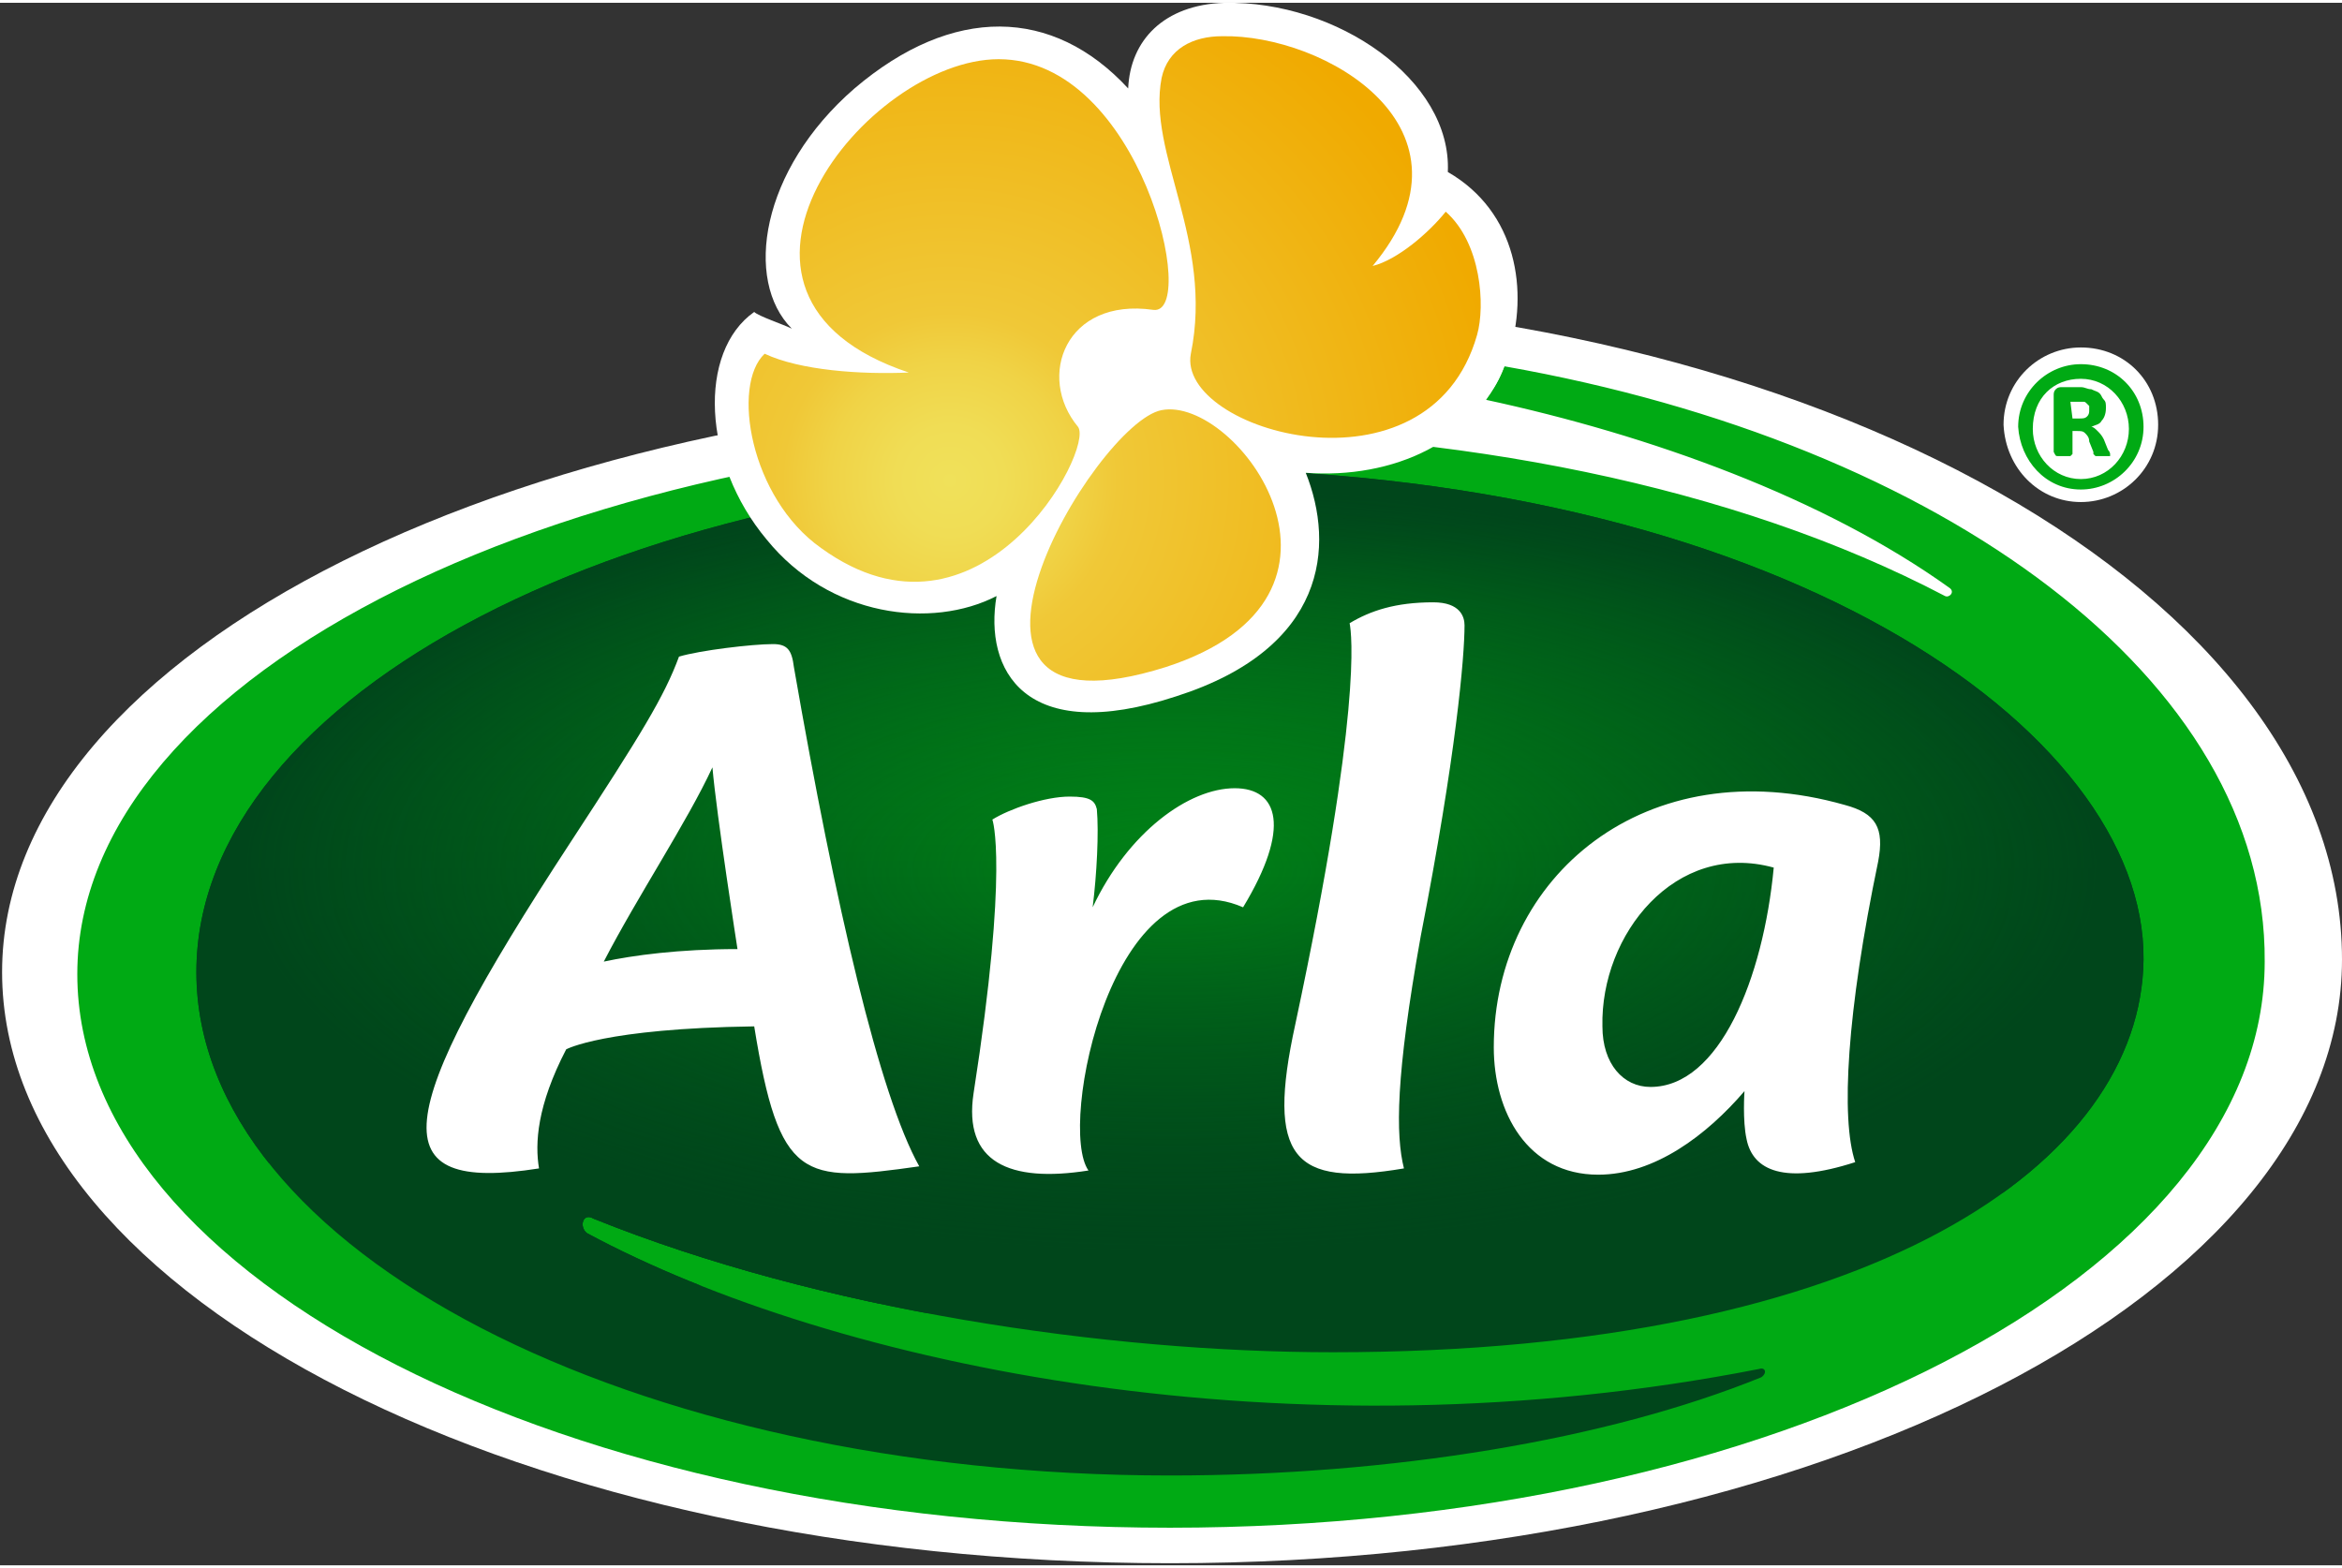 <svg xmlns="http://www.w3.org/2000/svg" xmlns:xlink="http://www.w3.org/1999/xlink" id="Ny" x="0px" y="0px" viewBox="496.2 140.3 112.1 74.8" xml:space="preserve" width="112" height="75"><rect x="496.2" y="140.3" width="112.1" height="74.8" fill="#333333" stroke="none"/><g>	<g>		<path fill="#FFFFFF" d="M552.2,154.4v4.4c-31,0.1-55.9,12.5-55.9,27.9c0,15.6,25,28.3,55.9,28.3c31.1,0,56.1-13,56.1-28.9   C608.3,168.7,583.1,154.4,552.2,154.4z M595.8,164.2c2,0,3.7-1.6,3.7-3.7c0-2.1-1.6-3.7-3.7-3.7c-2,0-3.7,1.6-3.7,3.7   C592.2,162.6,593.8,164.2,595.8,164.2z"></path>	</g></g><path fill="#00AA14" d="M568.2,157.7c-0.2,0.6-0.5,1.1-0.9,1.6c7.9,1.7,16.2,4.7,22.2,9c0.3,0.2,0,0.5-0.2,0.4 c-10.1-5.3-23.4-7.9-37.1-7.9c-28.9,0-52.3,11.6-52.3,26c0,14.6,23.4,26.5,52.3,26.5s52.4-12.1,52.4-27.1 C604.7,172.7,589.2,161.4,568.2,157.7z M595.8,163.6c1.6,0,3-1.3,3-3c0-1.7-1.3-3-3-3c-1.6,0-3,1.3-3,3 C592.9,162.2,594.1,163.6,595.8,163.6z M595.8,158.3c1.3,0,2.3,1.1,2.3,2.4c0,1.3-1,2.4-2.3,2.4s-2.3-1.1-2.3-2.4 C593.5,159.2,594.5,158.3,595.8,158.3z M594.7,162c0,0,0.2,0,0.3,0c0.2,0,0.3,0,0.3,0l0.1-0.1v-1.1h0.2c0.2,0,0.3,0,0.4,0.1 s0.2,0.2,0.2,0.4l0.2,0.5v0.1c0,0,0,0,0.1,0.1h0.1c0.1,0,0.1,0,0.2,0c0.1,0,0.2,0,0.2,0c0.1,0,0.1,0,0.1,0s0,0,0.1,0c0,0,0,0,0-0.1 c0,0,0-0.1-0.1-0.2l-0.2-0.5c-0.1-0.2-0.2-0.3-0.3-0.4c-0.1-0.1-0.2-0.2-0.3-0.2c0.2-0.1,0.4-0.1,0.5-0.3c0.1-0.1,0.2-0.3,0.2-0.6 c0-0.2,0-0.3-0.1-0.4c-0.1-0.1-0.1-0.2-0.2-0.3c-0.1-0.1-0.2-0.1-0.4-0.2c-0.2,0-0.3-0.1-0.5-0.1h-0.9c-0.1,0-0.2,0-0.3,0.1 c-0.1,0.1-0.1,0.2-0.1,0.3v2.7C594.6,162,594.6,162,594.7,162z M595.3,159.4h0.3c0.1,0,0.2,0,0.3,0c0.1,0,0.1,0,0.2,0.1l0.1,0.1 c0,0,0,0.1,0,0.2c0,0.1,0,0.2-0.1,0.3c-0.1,0.1-0.2,0.1-0.4,0.1h-0.3L595.3,159.4L595.3,159.4z"></path><g>	<g>		<g>			<g>				<defs>					<path id="SVGID_1_" d="M580.4,205.7c0.3-0.1,0.4,0.2,0.1,0.4c-7.4,3-17.7,4.7-28.3,4.7c-25.8,0-46.6-10.8-46.6-24.1      s20.8-24.1,46.6-24.1c29,0,46.7,12.5,46.6,23.5c-0.1,9.7-12.9,18.8-38.8,18.8c-10.8,0-24.5-2-35.4-6.4      c-0.5-0.3-0.7,0.4-0.3,0.7C536.2,205.6,558,210.1,580.4,205.7z"></path>				</defs>				<clipPath id="SVGID_2_">					<use xlink:href="#SVGID_1_"></use>				</clipPath>				<rect x="501.5" y="161.5" clip-path="url(#SVGID_2_)" fill="#00461B" width="101.2" height="49.9"></rect>			</g>		</g>	</g>	<g>		<g>			<g>				<defs>					<path id="SVGID_3_" d="M580.4,205.7c0.3-0.1,0.4,0.2,0.1,0.4c-7.4,3-17.7,4.7-28.3,4.7c-25.8,0-46.6-10.8-46.6-24.1      s20.8-24.1,46.6-24.1c29,0,46.7,12.5,46.6,23.5c-0.1,9.7-12.9,18.8-38.8,18.8c-10.8,0-24.5-2-35.4-6.4      c-0.5-0.3-0.7,0.4-0.3,0.7C536.2,205.6,558,210.1,580.4,205.7z"></path>				</defs>				<clipPath id="SVGID_4_">					<use xlink:href="#SVGID_3_"></use>				</clipPath>				<g clip-path="url(#SVGID_4_)">						<linearGradient id="SVGID_5_" gradientUnits="userSpaceOnUse" x1="65.602" y1="67.495" x2="65.602" y2="66.088" gradientTransform="matrix(28.596 0 0 -28.596 -1323.679 2093.419)">						<stop offset="0" style="stop-color:#00461B"></stop>						<stop offset="4.600000e-03" style="stop-color:#004D1A"></stop>						<stop offset="2.760000e-02" style="stop-color:#006B18"></stop>						<stop offset="5.190000e-02" style="stop-color:#008316"></stop>						<stop offset="7.770000e-02" style="stop-color:#009415"></stop>						<stop offset="0.106" style="stop-color:#009E14"></stop>						<stop offset="0.141" style="stop-color:#00A114"></stop>						<stop offset="1" style="stop-color:#00461B"></stop>					</linearGradient>					<ellipse fill="url(#SVGID_5_)" cx="552.3" cy="183.4" rx="44.5" ry="20.2"></ellipse>						<radialGradient id="SVGID_6_" cx="10.777" cy="-206.184" r="1.166" gradientTransform="matrix(37.918 0 0 -15.716 143.616 -3058.603)" gradientUnits="userSpaceOnUse">						<stop offset="0" style="stop-color:#00461B;stop-opacity:0"></stop>						<stop offset="0.859" style="stop-color:#00461B;stop-opacity:0.859"></stop>						<stop offset="1" style="stop-color:#00461B"></stop>					</radialGradient>					<ellipse fill="url(#SVGID_6_)" cx="552.3" cy="181.8" rx="56.7" ry="21.7"></ellipse>				</g>			</g>		</g>	</g></g><path fill="#FFFFFF" d="M540.2,196c-1.9-3.4-4-12.4-6-23.9c-0.1-0.8-0.3-1.1-1-1.1c-1,0-3.5,0.3-4.5,0.6c-0.7,1.9-1.8,3.7-5.2,8.9 c-8.7,13.3-9.1,16.8-1.5,15.6c-0.2-1.2-0.1-3,1.3-5.7c0,0,1.8-1,9-1.1C533.5,196.7,534.6,196.8,540.2,196z M525.1,186.2 c1.6-3.1,4-6.7,5.2-9.3c0.2,2.3,1.2,8.7,1.2,8.7C528.7,185.6,526.5,185.9,525.1,186.2z M555.3,177.9c-2.2,0-5.1,2.1-6.8,5.7 c0.2-1.6,0.3-3.6,0.2-4.7c-0.1-0.4-0.3-0.6-1.3-0.6c-1.2,0-2.9,0.6-3.7,1.1c0,0,0.8,2.2-0.9,13.1c-0.5,3.3,1.7,4.3,5.5,3.7 c-1.5-2.1,1.2-15.3,7.4-12.6C558,179.8,557.4,177.9,555.3,177.9z M564.2,185c1.7-8.7,2.1-13.4,2.1-14.9c0-0.4-0.2-1.1-1.5-1.1 c-1.8,0-3,0.4-4,1c0.1,0.5,0.6,4.2-2.6,19.2c-1.4,6.4-0.1,7.8,5.2,6.9C563,194.5,563,191.7,564.2,185z M586.1,181.4 c0.3-1.6-0.1-2.3-1.6-2.7c-9.5-2.7-16.8,3.4-16.8,11.6c0,3.1,1.6,6.1,5,6.1c2.7,0,5.2-1.9,7-4c0,0-0.1,1.4,0.1,2.3 c0.3,1.5,1.8,2.2,5.2,1.1C584.3,193.7,584.6,188.6,586.1,181.4z M581.1,181.7c-0.5,5.3-2.6,10.5-5.9,10.5c-1.3,0-2.3-1.1-2.3-2.9 C572.8,184.9,576.4,180.4,581.1,181.7z"></path><path fill="#FFFFFF" d="M532.3,155.1c-2.7,1.9-2.5,7.2,0.6,10.9c3,3.7,7.9,4.3,11,2.7c-0.6,3.5,1.3,7.2,8.6,4.8 c7.2-2.3,7.6-7.2,6.2-10.7c4.1,0.3,8.3-1.4,9.7-5.6c1-3.1,0.4-6.9-2.9-8.8c0.2-4.4-5.3-8.2-10.7-8.1c-2.9,0.1-4.5,1.8-4.6,4.1 c-3.6-3.9-8.4-4-13.1,0c-4.5,3.9-5.3,9.2-3,11.5C533.7,155.7,532.5,155.3,532.3,155.1z"></path><radialGradient id="SVGID_7_" cx="248.476" cy="1124.197" r="0.964" gradientTransform="matrix(27.509 -3.471 3.471 27.509 -10195.62 -29900.012)" gradientUnits="userSpaceOnUse">	<stop offset="0" style="stop-color:#F0E15A"></stop>	<stop offset="9.760001e-02" style="stop-color:#F0DD55"></stop>	<stop offset="0.216" style="stop-color:#F0D346"></stop>	<stop offset="0.3" style="stop-color:#F0C837"></stop>	<stop offset="1" style="stop-color:#F0AA00"></stop></radialGradient><path fill="url(#SVGID_7_)" d="M551.8,159.8c3.6-0.7,10.7,8.9,0.2,12.3C539.3,176.1,548.6,160.4,551.8,159.8z M565.4,150.3 c-0.8,1-2.3,2.3-3.5,2.6c5.5-6.6-2.3-11.1-7.2-11c-1.4,0-2.6,0.6-2.9,2c-0.7,3.6,2.5,7.8,1.4,13.2c-0.7,3.7,11.4,7.2,13.7-0.9 C567.3,154.8,567.1,151.8,565.4,150.3z M535.5,166.4c7.6,5.5,13.1-4.7,12.3-5.8c-2-2.4-0.6-6.2,3.6-5.6c2.2,0.3-0.6-12-7.4-12 c-6.3,0-15.4,11.3-4.3,15c-2.3,0.1-5.2-0.1-6.9-0.9C531.2,158.6,532.1,164,535.5,166.4z"></path></svg>